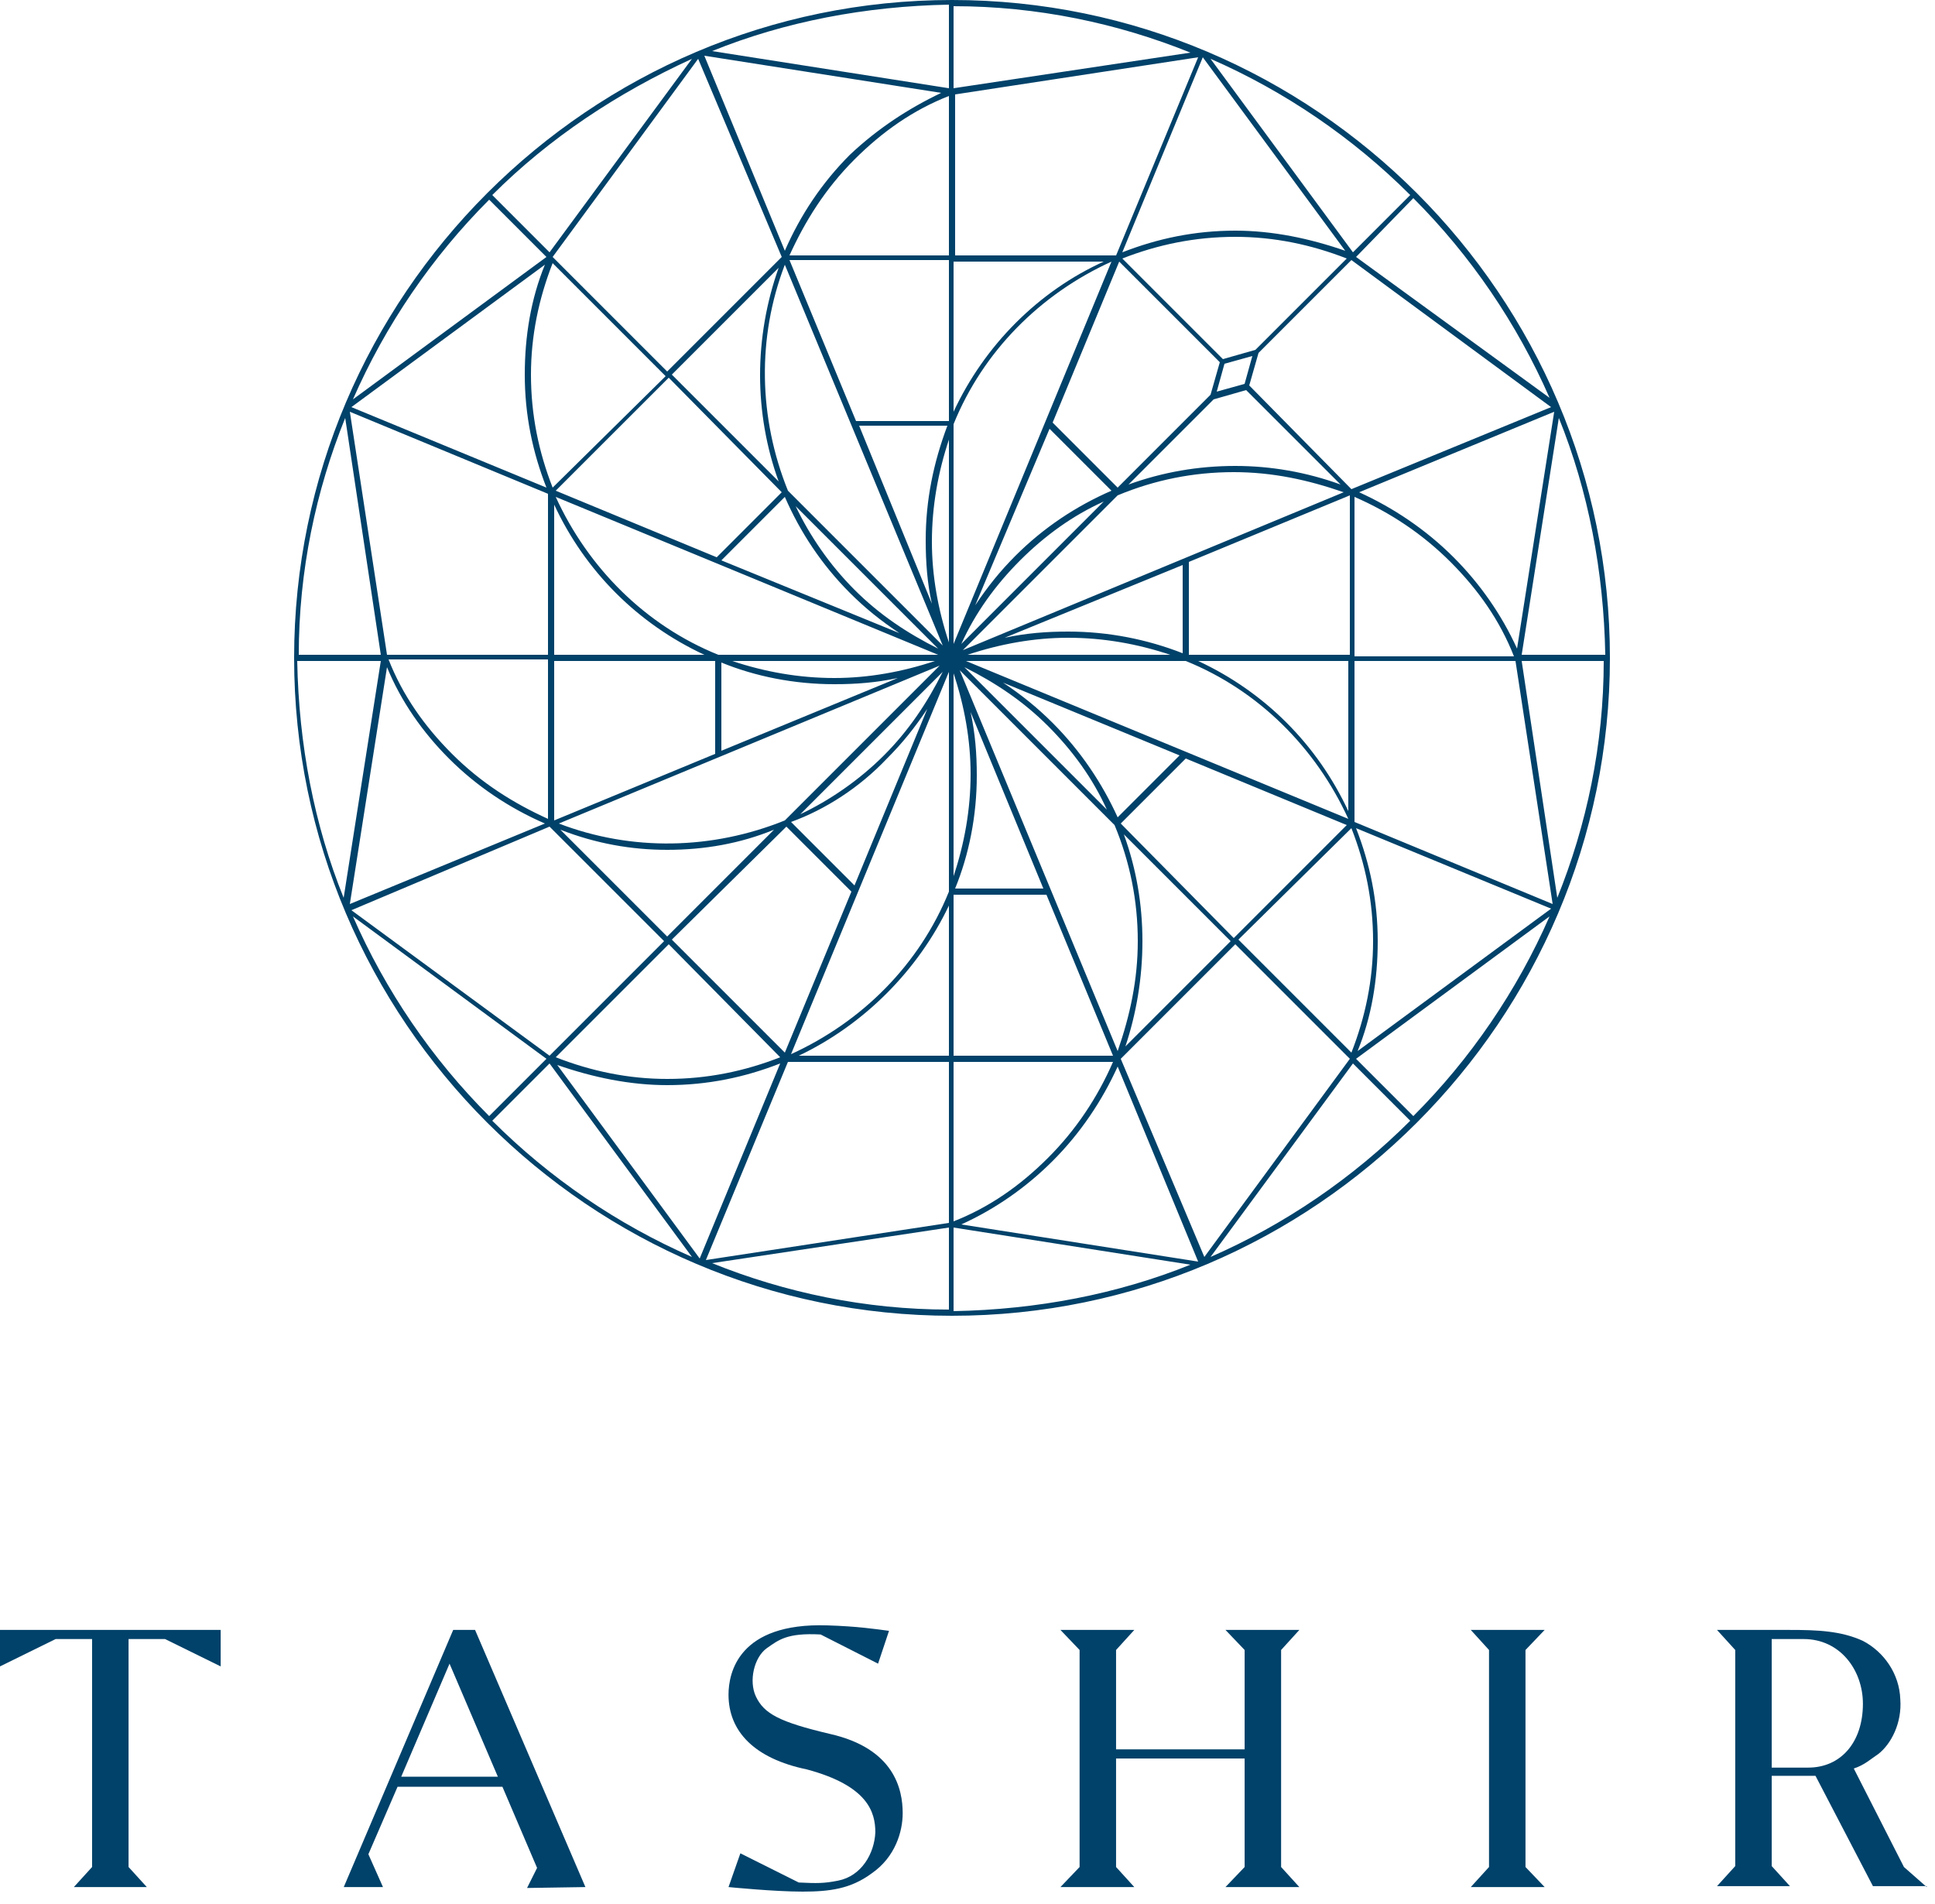 <svg width="125" height="123" viewBox="0 0 125 123" fill="none" xmlns="http://www.w3.org/2000/svg">
<path d="M98.3 42.3L100.7 27C102.6 31.7 103.6 36.9 103.7 42.3H98.3ZM98.3 42.7H103.6C103.6 48.1 102.5 53.3 100.6 58L98.3 42.7ZM87.6 68.4L100.1 59.2C98 64 95 68.4 91.3 72.1L87.6 68.4ZM87.4 68.7L91.1 72.4C87.4 76.1 83 79.1 78.2 81.2L87.4 68.7ZM61.6 79.3L76.9 81.7C72.2 83.6 67 84.6 61.6 84.7V79.3ZM61.3 79.3V84.6C55.9 84.6 50.7 83.5 46 81.6L61.3 79.3ZM35.5 68.7L44.7 81.2C39.9 79.1 35.5 76.1 31.8 72.4L35.5 68.7ZM35.3 68.4L31.6 72.1C27.9 68.4 24.9 64 22.8 59.2L35.3 68.4ZM24.6 42.7L22.2 58C20.3 53.3 19.3 48.1 19.2 42.7H24.6ZM24.6 42.3H19.3C19.3 36.9 20.4 31.7 22.3 27L24.6 42.3ZM35.3 16.6L22.8 25.8C24.9 21 27.9 16.6 31.6 12.9L35.3 16.6ZM35.5 16.3L31.8 12.6C35.5 8.9 39.9 6 44.7 3.8L35.5 16.3ZM61.3 5.7L46 3.3C50.7 1.4 55.9 0.4 61.3 0.3V5.7ZM61.6 5.7V0.4C67 0.4 72.2 1.5 76.9 3.4L61.6 5.7ZM87.4 16.3L78.2 3.8C83 5.9 87.4 8.9 91.1 12.6L87.4 16.3ZM87.6 16.6L91.3 12.8C95 16.5 98 20.9 100.1 25.7L87.6 16.6ZM93.9 36C92.1 34.2 90 32.8 87.8 31.8L100.4 26.6L98 41.9C97 39.7 95.6 37.7 93.9 36ZM87.5 53.1V42.7H97.9L100.3 58.4L87.5 53.1ZM89 60.8C89 58.2 88.5 55.8 87.6 53.5L100.2 58.7L87.7 67.9C88.6 65.7 89 63.3 89 60.8ZM72.4 68.4L79.8 61L87.2 68.4L77.8 81.2L72.4 68.4ZM68 75C69.8 73.2 71.2 71.1 72.2 68.9L77.4 81.5L62.1 79.1C64.3 78.1 66.3 76.7 68 75ZM50.9 68.6H61.3V79L45.6 81.4L50.9 68.6ZM43.1 70.1C45.7 70.1 48.1 69.6 50.4 68.7L45.2 81.3L36 68.8C38.3 69.6 40.7 70.1 43.1 70.1ZM35.5 53.4L42.9 60.8L35.5 68.2L22.7 58.8L35.5 53.4ZM29 49C30.8 50.8 32.9 52.2 35.2 53.2L22.6 58.4L25 43.1C25.9 45.3 27.3 47.3 29 49ZM35.4 31.9V42.3H25L22.6 26.6L35.4 31.9ZM33.9 24.2C33.9 26.8 34.4 29.2 35.3 31.5L22.7 26.3L35.2 17.1C34.3 19.3 33.9 21.7 33.9 24.2ZM50.5 16.6L43.1 24L35.7 16.6L45.1 3.8L50.5 16.6ZM54.9 10C53.1 11.8 51.7 13.9 50.7 16.2L45.5 3.6L60.8 6C58.7 7 56.7 8.3 54.9 10ZM72.1 16.5H61.7V6.1L77.4 3.7L72.1 16.5ZM79.8 14.9C77.2 14.9 74.8 15.4 72.5 16.3L77.7 3.7L86.9 16.2C84.6 15.4 82.2 14.9 79.8 14.9ZM80.7 24.9L81.3 22.8L87.3 16.8L100.2 26.3L87.3 31.6L80.7 24.9ZM87.5 32.1C89.8 33.1 91.9 34.5 93.7 36.3C95.5 38.1 96.9 40.1 97.8 42.4H87.5V32.1ZM76.8 42.3V36.3L87.2 32V42.3H76.8ZM77.4 42.7H87.1V52.4C85.1 48.1 81.7 44.7 77.4 42.7ZM87.3 53.5C88.2 55.8 88.7 58.2 88.7 60.8C88.7 63.3 88.2 65.7 87.3 68L80 60.7L87.3 53.5ZM72.4 53.2L76.6 49L87 53.3L79.7 60.6L72.4 53.2ZM73.8 60.8C73.8 58.4 73.4 56.1 72.6 53.9L79.5 60.8L72.7 67.6C73.4 65.5 73.8 63.2 73.8 60.8ZM71.9 68.6C70.9 70.9 69.5 73 67.7 74.8C65.9 76.6 63.9 78 61.6 78.9V68.6H71.9ZM61.6 57.8H67.6L71.9 68.2H61.6V57.8ZM61.3 58.5V68.2H51.6C55.8 66.2 59.3 62.7 61.3 58.5ZM50.4 68.3C48.1 69.2 45.7 69.7 43.1 69.7C40.6 69.7 38.2 69.2 35.9 68.3L43.2 61L50.4 68.3ZM50.8 53.4L55 57.6L50.7 68L43.4 60.7L50.8 53.4ZM43.1 54.9C45.5 54.9 47.8 54.5 50 53.6L43.1 60.5L36.2 53.6C38.5 54.5 40.8 54.9 43.1 54.9ZM35.4 52.9C33.2 51.9 31.1 50.6 29.2 48.7C27.4 46.9 26 44.9 25.1 42.6H35.4V52.9ZM46.2 42.7V48.7L35.8 53V42.7H46.2ZM45.5 42.3H35.8V32.6C37.8 36.9 41.2 40.3 45.5 42.3ZM35.7 31.5C34.8 29.2 34.3 26.8 34.3 24.2C34.3 21.7 34.8 19.3 35.7 17L43 24.3L35.7 31.5ZM50.5 31.8L46.3 36L35.9 31.7L43.2 24.4L50.5 31.8ZM50.3 31.1L43.4 24.2L50.3 17.3C48.7 21.8 48.7 26.7 50.3 31.1ZM51 16.5C52 14.3 53.3 12.2 55.2 10.3C57 8.5 59 7.1 61.3 6.2V16.5H51ZM61.3 27.2H55.3L51 16.8H61.3V27.2ZM61.6 26.6V16.9H71.3C67.1 18.8 63.6 22.3 61.6 26.6ZM80.4 24.8L78.6 25.3L79.1 23.5L80.9 23L80.4 24.8ZM79.8 30.1C77.4 30.1 75.1 30.5 72.9 31.3L78.4 25.8L80.5 25.2L86.6 31.3C84.4 30.5 82.1 30.1 79.8 30.1ZM62.2 42L72.2 32C74.6 31 77.1 30.5 79.7 30.5C82.2 30.5 84.5 31 86.8 31.8L62.2 42ZM69 40.8C67.6 40.8 66.3 40.9 64.9 41.2L76.4 36.5V42.2C74.1 41.3 71.6 40.8 69 40.8ZM62.5 42.3C64.6 41.6 66.8 41.2 69 41.2C71.3 41.2 73.5 41.6 75.6 42.3H62.5ZM62.4 42.7H76.6C81.3 44.6 85 48.3 87.1 52.9L62.4 42.7ZM68 46.7C67 45.7 66 44.9 64.8 44.1L76.2 48.8L72.2 52.8C71.2 50.6 69.8 48.5 68 46.7ZM62.3 43.1C64.3 44.1 66.1 45.3 67.7 46.9C69.3 48.5 70.6 50.3 71.5 52.3L62.3 43.1ZM62 43.3L72 53.3C73 55.7 73.5 58.2 73.5 60.8C73.5 63.3 73 65.6 72.2 67.9L62 43.3ZM63.1 50.1C63.1 48.7 63 47.4 62.7 46L67.4 57.4H61.7C62.6 55.2 63.1 52.7 63.1 50.1ZM61.6 43.5C62.3 45.6 62.7 47.8 62.7 50C62.7 52.3 62.3 54.5 61.6 56.6V43.5ZM61.3 43.4V57.6C59.4 62.3 55.7 66 51.1 68.1L61.3 43.4ZM57.3 49C58.3 48 59.1 47 59.9 45.8L55.2 57.2L51.1 53.1C53.3 52.3 55.5 50.9 57.3 49ZM60.9 43.4C59.9 45.4 58.7 47.2 57.1 48.8C55.5 50.4 53.6 51.7 51.7 52.6L60.9 43.4ZM60.7 43L50.7 53C46 54.9 40.8 55 36.1 53.2L60.7 43ZM53.9 44.2C55.3 44.2 56.6 44.1 58 43.8L46.6 48.5V42.8C48.8 43.7 51.3 44.2 53.9 44.2ZM60.4 42.7C58.3 43.4 56.1 43.8 53.9 43.8C51.6 43.8 49.4 43.4 47.3 42.7H60.4ZM60.6 42.3H46.4C41.7 40.4 38 36.7 35.9 32.1L60.6 42.3ZM54.9 38.3C55.9 39.3 56.9 40.1 58.1 40.9L46.6 36.2L50.7 32.1C51.7 34.4 53.1 36.5 54.9 38.3ZM60.6 41.9C58.6 40.9 56.8 39.7 55.2 38.1C53.6 36.5 52.3 34.6 51.4 32.7L60.6 41.9ZM60.9 41.7L50.9 31.7C49 27 48.9 21.8 50.7 17.1L60.9 41.7ZM59.8 34.9C59.8 36.3 59.9 37.7 60.2 39L55.5 27.5H61.2C60.3 29.9 59.8 32.3 59.8 34.9ZM61.3 41.5C60.6 39.4 60.2 37.2 60.2 35C60.2 32.7 60.6 30.5 61.3 28.4V41.5ZM61.6 41.6V27.4C63.5 22.7 67.2 19 71.8 16.9L61.6 41.6ZM65.9 36.2C67.5 34.6 69.3 33.3 71.3 32.4L62.1 41.6C63 39.6 64.3 37.8 65.9 36.2ZM67.8 27.7L71.8 31.7C69.5 32.7 67.4 34.1 65.6 35.9C64.6 36.9 63.8 37.9 63 39.1L67.8 27.7ZM78.2 25.5L72.2 31.5L68 27.3L72.3 16.9L78.8 23.4L78.2 25.5ZM81.1 22.6L79 23.2L72.5 16.7C74.8 15.8 77.2 15.3 79.8 15.3C82.3 15.3 84.7 15.8 87 16.7L81.1 22.6ZM61.5 0C38.1 0 19 19.1 19 42.5C19 65.9 38.1 85 61.5 85C84.9 85 104 65.9 104 42.5C104 19.1 84.9 0 61.5 0Z" fill="#01426A"/>
<path d="M47.062 121.906C47.062 121.906 50.008 122.2 51.834 122.2C53.601 122.2 54.956 122.023 56.31 121.022C57.842 119.962 58.313 118.312 58.313 117.134C58.313 115.603 57.783 112.952 53.601 112.01C50.361 111.244 49.36 110.714 48.83 109.595C48.358 108.593 48.712 107.062 49.536 106.473C50.302 105.943 50.832 105.471 53.012 105.589L56.723 107.474L57.43 105.354C56.546 105.236 55.368 105.059 53.424 105C47.71 104.823 47.062 108.063 47.062 109.477C47.062 111.833 48.712 113.6 52.128 114.307C56.075 115.367 56.546 117.075 56.546 118.371C56.487 119.726 55.663 121.199 54.131 121.493C53.247 121.67 52.776 121.67 51.598 121.611L47.828 119.726L47.062 121.906Z" fill="#01426A"/>
<path d="M14.255 105.295H0V107.651L3.593 105.884H5.949V120.61L4.771 121.906H9.484L8.305 120.61V105.884H10.662L14.255 107.651V105.295Z" fill="#01426A"/>
<path d="M25.918 114.778L29.04 107.474L32.162 114.778H25.918ZM37.817 121.906L30.689 105.295H29.276L22.207 121.906H24.74L23.797 119.785L25.682 115.426H32.456L34.695 120.669L34.047 121.965L37.817 121.906Z" fill="#01426A"/>
<path d="M99.783 121.906H95.012L96.19 120.61V106.591L95.012 105.295H99.783L98.546 106.591V120.61L99.783 121.906Z" fill="#01426A"/>
<path d="M79.165 121.906H83.937L82.759 120.61V106.591L83.937 105.295H79.165L80.403 106.591V113.011H72.097V106.591L73.275 105.295H68.504L69.741 106.591V120.61L68.504 121.906H73.275L72.097 120.61V113.6H80.403V120.61L79.165 121.906Z" fill="#01426A"/>
<path d="M114.452 114.189V105.884H116.514C118.87 105.884 120.343 107.887 120.343 110.066C120.343 112.54 118.929 114.189 116.808 114.189H114.452ZM124.466 121.906L122.993 120.61L119.754 114.248C120.46 114.013 120.814 113.659 121.344 113.306C122.169 112.658 122.875 111.303 122.758 109.772C122.699 108.122 121.697 106.709 120.343 106.002C118.929 105.354 117.397 105.295 115.63 105.295H110.918L112.096 106.591V120.551L110.918 121.847H115.63L114.452 120.551V114.72H115.984C116.278 114.72 116.749 114.72 117.28 114.72L120.991 121.847H124.466V121.906Z" fill="#01426A"/>
</svg>
